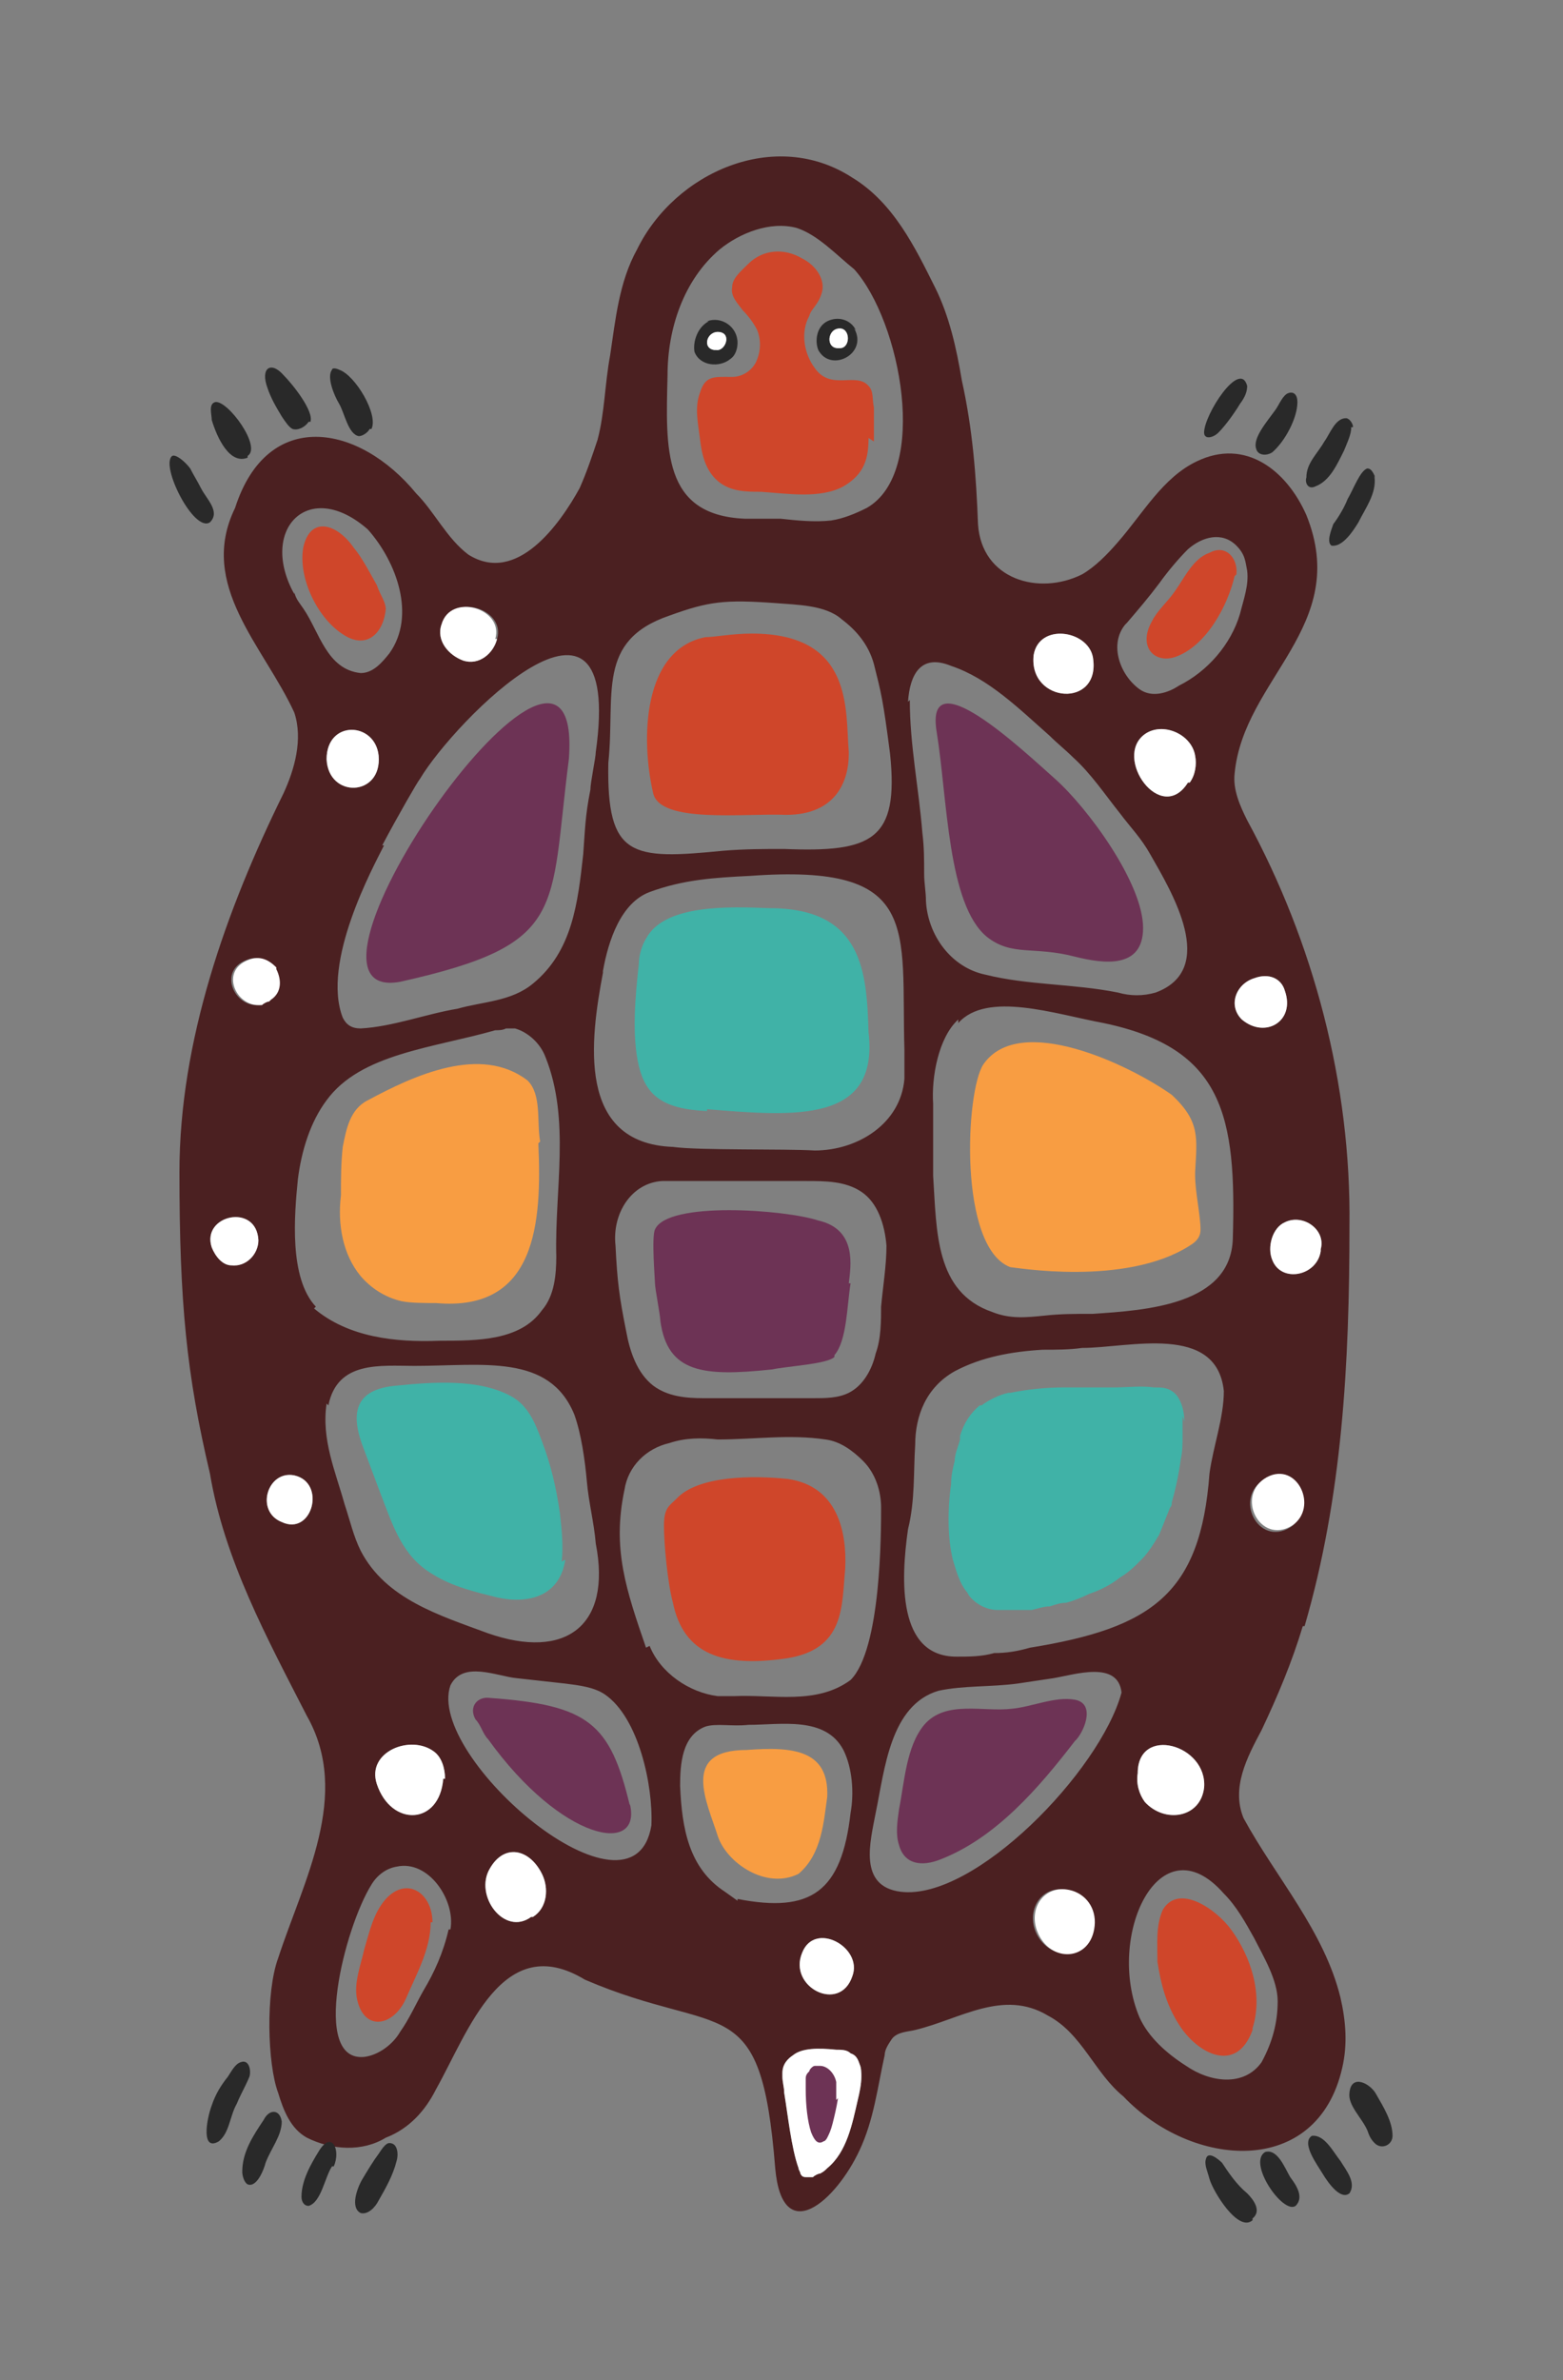 <svg xmlns="http://www.w3.org/2000/svg" id="Layer_1" viewBox="0 0 87.1 132.6"><rect x="0" y="0" width="87.1" height="132.6" fill="#808080" stroke="none"/><defs><style>      .st0 {        fill: #6d3355;      }      .st1 {        fill: #292929;      }      .st2 {        fill: #40b2a7;      }      .st3 {        fill: #fff;      }      .st4 {        fill: #4b2021;      }      .st5 {        fill: #cf462a;      }      .st6 {        fill: #f89d42;      }    </style></defs><path class="st4" d="M72.7,90.6c2.1-7.2,2.5-14.6,2.5-22.3h0c.1-7.9-2-15.8-5.7-22.6-.4-.8-.8-1.7-.7-2.6.5-5.3,6.5-8.2,4-14.4-1.1-2.5-3.4-4.3-6.1-3-1.9.9-3,2.9-4.4,4.5-.6.7-1.3,1.4-2,1.8-2.4,1.2-5.6.3-5.8-2.8-.1-2.7-.3-5.3-.9-8-.3-1.8-.7-3.6-1.5-5.2-1.1-2.2-2.3-4.7-4.6-6.1-4.3-2.8-9.9-.3-12,4-1,1.8-1.2,3.9-1.5,5.9-.3,1.6-.3,3.2-.7,4.7-.3.9-.6,1.8-1,2.7-1.1,2-3.5,5.4-6.2,3.7-1.2-.9-1.9-2.4-2.9-3.4-3.2-3.9-8.3-4.8-10.1.8-2.1,4.3,1.6,7.7,3.3,11.4.5,1.5,0,3.2-.6,4.5-3.2,6.5-5.8,13.8-5.8,21.1s.4,11.3,1.7,16.8c.8,4.8,3.2,9.2,5.4,13.5,2.5,4.4-.2,9.2-1.6,13.5-.7,1.9-.6,5.9,0,7.5.3,1,.7,2,1.6,2.5,1.4.7,3.1.8,4.4,0,1.3-.5,2.2-1.5,2.8-2.7,1.8-3.2,3.7-8.9,8.3-6.1,7.7,3.3,9.8.4,10.6,10.5.4,4.5,3.4,1.8,4.7-1,.8-1.7,1-3.5,1.4-5.3,0-.3.2-.6.4-.9.3-.4.9-.4,1.3-.5,2.5-.6,4.9-2.3,7.4-.8,1.9,1,2.6,3.2,4.2,4.5,3.8,4,10.8,4.6,12.2-1.6.3-1.3.2-2.6-.1-3.9-.9-3.7-3.6-6.7-5.4-10-.7-1.7.2-3.4,1-4.9.9-1.9,1.7-3.8,2.3-5.8ZM73.6,69.7h0c-.2,1.4-2.2,1.8-2.7.5-.3-.7,0-1.8.7-2.1,1-.5,2.3.4,2,1.5ZM62.8,34.7h0c.6-.7,1.2-1.4,1.8-2.2.5-.7,1.1-1.4,1.6-1.9.8-.7,1.9-1,2.7-.2.5.5.5.9.6,1.4.1.8-.2,1.6-.4,2.4-.5,1.7-1.8,3.2-3.4,4-.6.4-1.5.7-2.2.2-1.1-.8-1.7-2.5-.8-3.6ZM53.4,57c1.6-1.8,5.4-.5,8.1,0,6.7,1.4,7.4,5.2,7.2,12h0c-.1,3.7-4.8,4-7.8,4.2-1,0-1.8,0-2.7.1-1,.1-1.9.2-2.9-.2-3.2-1.1-3.1-4.5-3.3-7.6,0-1.3,0-2.6,0-4-.1-1.5.3-3.7,1.4-4.7ZM66.2,43.6c-1.5,2.4-4.2-1.4-2.4-2.7,1-.7,2.6,0,2.8,1.2.1.5,0,1.1-.3,1.5h0ZM57.6,36.5h0c.3-1.8,3-1.4,3.3.1.5,2.9-3.6,2.6-3.3-.1ZM50.6,39.1c.1-1.5.7-2.7,2.4-2,2.1.7,3.8,2.4,5.5,3.9.4.4.9.8,1.3,1.2,1,.9,1.8,2.1,2.6,3.1.6.8,1.2,1.4,1.7,2.3,1.2,2.1,3.8,6.4.3,7.7-.7.2-1.4.2-2.1,0-2.5-.5-5-.4-7.4-1-1.9-.4-3.2-2.2-3.3-4.1,0-.5-.1-1-.1-1.5,0-.8,0-1.5-.1-2.3-.2-2.5-.7-4.9-.7-7.4h0ZM37.2,20.9h0c0-2.6.9-5.3,2.9-7,1.1-.9,2.8-1.6,4.3-1.2,1.2.4,2.2,1.5,3.2,2.3,2.6,2.9,4.2,11.3.7,13.3-.6.3-1.3.6-2,.7-.9.1-1.9,0-2.8-.1-.7,0-1.3,0-2,0-4.6-.2-4.4-3.9-4.3-8ZM33.9,42.5h0c.4-3.8-.7-6.8,3.4-8.2,2.2-.8,3.1-.9,5.9-.7,1.2.1,2.8.1,3.7.9.8.6,1.5,1.4,1.8,2.5.4,1.6.5,1.9.9,5,.5,4.8-1,5.5-5.9,5.3-1.1,0-2.2,0-3.4.1-5.1.5-6.5.4-6.4-4.9ZM33.6,54.1c.3-1.7,1-3.8,2.6-4.4,1.9-.7,3.6-.8,5.6-.9,9.6-.7,8.4,2.9,8.6,9.7,0,.6,0,1.1,0,1.6-.2,2.5-2.6,4-5,4-1.7-.1-6.5,0-7.9-.2-5.4-.2-4.6-6-3.9-9.7h0ZM49.1,72.7c0,.9,0,1.9-.3,2.7-.2.9-.7,1.8-1.5,2.2-.6.3-1.3.3-2,.3-2,0-4.1,0-6.1,0-1,0-2-.1-2.8-.7-.9-.7-1.3-1.9-1.5-3-.4-2-.5-2.8-.6-4.8-.2-1.8.9-3.5,2.6-3.6,2.7,0,5.3,0,8,0,1.1,0,2.2,0,3.1.6.9.6,1.3,1.8,1.4,3,0,1.1-.2,2.3-.3,3.4ZM24.7,34.8h0c.5-1.8,3.5-.9,3,.8-.2.8-1,1.5-1.9,1.2-.8-.3-1.5-1.1-1.2-2ZM21.3,47.1c.9-1.7,2-3.6,2.1-3.7,1.9-3.2,11.4-12.9,9.8-1.5,0,.3-.3,1.7-.3,2.1-.3,1.5-.3,2.3-.4,3.6-.3,2.7-.6,5.4-2.8,7.2-1.2,1-2.8,1-4.2,1.4-1.8.3-3.6,1-5.4,1.1-.5,0-.8-.2-1-.6-1.2-3.1,1.7-8.4,2.3-9.6ZM18.2,42.3h0c0-2.2,2.7-2.1,2.9-.2.2,2.3-2.8,2.4-2.9.2ZM16.4,33.1h0c-2-3.6.8-6.5,4.1-3.6,1.6,1.8,2.7,4.8,1.2,6.9-.4.5-.9,1.1-1.6,1.1-1.9-.2-2.3-2.3-3.2-3.6-.2-.3-.4-.5-.5-.9ZM14.4,69.1c0,.7-.7,1.4-1.5,1.4-.5,0-.9-.5-1.1-1-.6-1.8,2.5-2.5,2.6-.4h0ZM14.5,56h0c0,0-.2,0-.2,0-1.3,0-2.1-1.9-.6-2.5.7-.3,1.2,0,1.6.4,0,0,0,0,0,.1.3.6.3,1.3-.3,1.7h0c-.1,0-.3.1-.4.2,0,0,0,0,0,0ZM15.7,84.8h0c-1.5-.6-.8-2.9.7-2.6,1.8.4,1,3.4-.7,2.6ZM17.6,72.8h0c-1.5-1.6-1.2-5.1-1-7.1.2-1.6.7-3.2,1.6-4.4,1.9-2.6,5.9-2.9,9.4-3.9h0c.2,0,.4,0,.6-.1.2,0,.3,0,.4,0,0,0,0,0,.1,0,.7.2,1.4.8,1.7,1.6,1.4,3.5.5,7.4.6,11.1,0,1-.1,2.2-.8,3-1.2,1.7-3.6,1.7-5.7,1.7-2.5.1-5.1-.2-7-1.8ZM18.3,78.3h0c.5-2.5,2.9-2.2,4.8-2.2,3.8,0,7.5-.7,8.9,2.7.4,1.1.6,2.6.7,3.7.1,1.2.4,2.3.5,3.5.9,4.6-1.7,6.5-6,5-2.7-1-5.7-1.9-7.1-4.6-.4-.8-.6-1.7-.9-2.6-.5-1.8-1.3-3.6-1-5.6ZM24.7,99.1h0c-.2,2.6-2.9,2.7-3.7.3-.6-1.8,1.9-2.8,3.2-1.8.4.3.6.9.6,1.5ZM25,107.5h0c-.3,1.3-.8,2.4-1.4,3.4-.4.7-.8,1.6-1.3,2.3-.4.7-1.2,1.3-2,1.4-3,.3-1.1-7.2.4-9.6.3-.5.8-.9,1.4-1,1.8-.4,3.3,1.9,3,3.5ZM29.6,106.8h0c-1.5,1.1-3.2-1.2-2.3-2.7.8-1.4,2.2-1.1,2.9.3.4.8.3,1.9-.5,2.4ZM36.3,101.7c-1,6.1-12.6-3.8-11.2-7.8.7-1.4,2.6-.5,3.7-.4.9.1,1.8.2,2.7.3.8.1,1.6.2,2.2.6,1.9,1.3,2.7,5.1,2.6,7.3h0ZM36,91.8c-1.1-3.2-1.9-5.5-1.2-8.8.2-1.3,1.2-2.3,2.5-2.6.9-.3,1.8-.3,2.7-.2,2,0,4-.3,6,0,.8.1,1.5.6,2.1,1.2.7.7,1,1.7,1,2.6,0,1.4,0,7.9-1.7,9.6h0c-1.9,1.4-4.3.8-6.5.9-.3,0-.6,0-.9,0-1.6-.2-3.2-1.3-3.8-2.8ZM41.1,105.9l-.7-.5c-2-1.3-2.4-3.5-2.5-5.9,0-1.2.1-2.8,1.4-3.3.6-.2,1.5,0,2.4-.1,1.8,0,4.3-.5,5.3,1.4.5,1,.6,2.4.4,3.5-.5,4.4-2.2,5.6-6.3,4.8ZM47.5,110.1h0c-.7,2.1-3.6.6-2.8-1.3.7-1.8,3.4-.3,2.8,1.3ZM47.8,117h0c-.3,1.3-.6,2.9-1.7,3.8-.1.1-.2.2-.4.3-.1,0-.3.1-.4.2,0,0-.2,0-.3,0-.2,0-.3,0-.4-.2,0-.1-.1-.2-.1-.3h0c-.4-1.1-.6-3-.8-4.2,0-.3-.1-.6-.1-.9h0c0-.1,0-.2,0-.2,0-.5.3-.8.6-1h0c.5-.4,1.4-.4,2.4-.3.3,0,.6,0,.8.2.3.1.4.3.5.6.1.2.1.5.1.7,0,.4-.1.9-.2,1.3ZM60.9,107.3c-.2,2-2.5,2-3.2.3-.5-1.3.4-2.6,1.8-2.3.9.2,1.5,1,1.4,2h0ZM50.2,105.4c-2.4-.3-1.7-2.8-1.4-4.4.5-2.4.8-6,3.5-6.8,1.4-.3,2.9-.2,4.4-.4.7-.1,1.3-.2,2-.3,1.2-.2,3.6-1,3.8.8h0c-1.2,4.4-8.2,11.6-12.3,11.1ZM57.4,91.8c-.7.2-1.3.3-2,.3-.7.2-1.4.2-2.1.2-3.3,0-3.1-4.3-2.7-7.1h0c.4-1.6.3-3.2.4-4.7,0-1.6.6-3.2,2.2-4.1,1.5-.8,3.2-1.1,4.9-1.2.7,0,1.5,0,2.2-.1,2.6,0,7.5-1.4,7.9,2.4,0,1.5-.6,3.1-.8,4.6-.5,6.7-3.2,8.6-10,9.7ZM67.1,99.6c-.2,1.7-2.2,2-3.3.8-.3-.4-.5-1-.4-1.6h0c0-2.7,3.9-1.6,3.7.8ZM69.9,108h0c.5,1,1.3,2.3,1.3,3.5,0,1.2-.3,2.3-.9,3.4-1,1.4-2.9,1.1-4.2.2-1.1-.7-2.1-1.6-2.6-2.7-1.9-4.5,1.1-11,4.7-6.9.7.7,1.2,1.6,1.7,2.5ZM69.2,56.8c-.8-.8-.3-2,.7-2.3.8-.3,1.5,0,1.7.7.6,1.7-1.1,2.7-2.4,1.6h0ZM70.5,82.4c1.7-.9,2.9,1.7,1.4,2.7h0c-1.8,1.1-3.2-1.7-1.4-2.7Z"></path><path class="st3" d="M48,115.7c0,.4-.1.9-.2,1.3h0c-.3,1.3-.6,2.9-1.7,3.8-.1.1-.2.2-.4.3-.1,0-.3.1-.4.2,0,0-.2,0-.3,0-.2,0-.3,0-.4-.2,0-.1-.1-.2-.1-.3h0c-.4-1.1-.6-3-.8-4.2,0-.3-.1-.6-.1-.9h0c0-.1,0-.2,0-.2,0-.5.3-.8.6-1h0c.5-.4,1.4-.4,2.4-.3.3,0,.6,0,.8.2.3.1.4.3.5.6.1.2.1.5.1.7Z"></path><path class="st3" d="M69.2,56.8h0c-.8-.8-.3-2,.7-2.3.8-.3,1.5,0,1.7.7.6,1.7-1.1,2.7-2.4,1.6Z"></path><path class="st3" d="M73.6,69.7h0c-.2,1.4-2.2,1.8-2.7.5-.3-.7,0-1.8.7-2.1,1-.5,2.3.4,2,1.5Z"></path><path class="st3" d="M72,85h0c-1.8,1.1-3.2-1.7-1.4-2.7,1.7-.9,2.9,1.7,1.4,2.7Z"></path><path class="st3" d="M67.1,99.6c-.2,1.7-2.2,2-3.3.8-.3-.4-.5-1-.4-1.6h0c0-2.7,3.9-1.6,3.7.8Z"></path><path class="st3" d="M61,107.3h0c-.2,2-2.5,2.1-3.2.3-.5-1.3.4-2.6,1.8-2.3.9.2,1.5,1,1.4,2Z"></path><path class="st3" d="M47.5,110.1h0c-.7,2.1-3.6.6-2.8-1.3.7-1.8,3.4-.3,2.8,1.3Z"></path><path class="st3" d="M29.6,106.8h0c-1.5,1.1-3.2-1.2-2.3-2.7.8-1.4,2.2-1.1,2.9.3.4.8.3,1.9-.5,2.4Z"></path><path class="st3" d="M24.7,99.1h0c-.2,2.6-2.9,2.7-3.7.3-.6-1.8,1.9-2.8,3.2-1.8.4.3.6.9.6,1.5Z"></path><path class="st3" d="M15.7,84.8h0c-1.5-.6-.8-2.9.7-2.6,1.8.4,1,3.4-.7,2.6Z"></path><path class="st3" d="M14.4,69.1h0c0,.8-.7,1.5-1.5,1.4-.5,0-.9-.5-1.1-1-.6-1.8,2.5-2.5,2.6-.4Z"></path><path class="st3" d="M15,55.8h0c-.1,0-.3.1-.4.2,0,0,0,0,0,0h0c0,0-.2,0-.2,0-1.3,0-2.1-1.9-.6-2.5.7-.3,1.2,0,1.6.4,0,0,0,0,0,.1.3.6.3,1.3-.3,1.7Z"></path><path class="st3" d="M27.7,35.6c-.2.8-1,1.5-1.9,1.2-.8-.3-1.5-1.1-1.2-2h0c.5-1.8,3.5-.9,3,.8Z"></path><path class="st3" d="M21.1,42.1c.2,2.3-2.8,2.4-2.9.2h0c0-2.2,2.7-2.1,2.9-.2Z"></path><path class="st3" d="M57.6,36.5h0c.3-1.8,3-1.4,3.3.1.5,2.9-3.6,2.6-3.3-.1Z"></path><path class="st3" d="M66.2,43.6h0c-1.5,2.4-4.2-1.4-2.4-2.7,1-.7,2.6,0,2.8,1.2.1.5,0,1.1-.3,1.5Z"></path><path class="st1" d="M17.2,23.5c-.2.3-.6.5-.9.4-.2-.1-.4-.4-.6-.7-.3-.5-.6-1-.8-1.6-.4-1.1.2-1.5.9-.7.5.5,1.7,2,1.5,2.6h0Z"></path><path class="st1" d="M20.6,23.9c-.1.2-.4.4-.6.4-.6-.1-.8-1.3-1.1-1.8-.3-.5-.7-1.5-.4-1.9,0-.1.2-.1.4,0,.9.3,2.2,2.5,1.8,3.3h0Z"></path><path class="st1" d="M13.8,25.5c-1,.4-1.7-1.1-2-2.1,0-.3-.2-.9.2-1,.7-.1,2.6,2.5,1.8,3h0Z"></path><path class="st1" d="M11.7,29.1c-.9.6-2.8-3.2-2.1-3.7.2-.1.7.3,1,.7.2.4.4.7.6,1.1.3.6,1.1,1.3.5,1.9h0Z"></path><path class="st1" d="M75.3,23.8c0,.4-.2.8-.4,1.3-.4.8-.8,1.7-1.6,2-.4.2-.6-.2-.5-.5,0-.8.6-1.3,1-2,.3-.4.6-1.3,1.2-1.3.2,0,.4.3.4.5h0Z"></path><path class="st1" d="M76.6,26.6c.1.9-.5,1.7-.9,2.5-.3.5-.9,1.4-1.5,1.3-.3-.2,0-.9.1-1.2.3-.4.6-.9.8-1.4.3-.5.7-1.6,1.1-1.7.2,0,.3.2.4.4h0Z"></path><path class="st1" d="M72.3,22.4c0,.9-.7,2.2-1.4,2.8-.3.2-.8.2-.9-.2-.2-.6.6-1.5,1.1-2.2.2-.3.4-.8.7-.9.3-.1.5.1.5.5h0Z"></path><path class="st1" d="M69.5,21.5c0,.3-.1.6-.4,1-.3.5-.8,1.2-1.2,1.6-.3.3-.8.4-.8,0,0-1,2-4.1,2.4-2.6h0Z"></path><path class="st1" d="M13.9,115.7c-.2.5-.5,1-.7,1.5-.4.7-.4,1.6-1,2.1-1,.6-.7-1.2-.4-2,.2-.6.5-1.1.9-1.6.2-.3.4-.7.7-.8.5-.2.6.5.5.8h0Z"></path><path class="st1" d="M77.6,119c0,.5-.6.8-1,.4-.2-.2-.3-.4-.4-.7-.3-.7-1.1-1.4-1-2.1.1-1.1,1.2-.5,1.5.1.4.7.9,1.5.9,2.3h0Z"></path><path class="st1" d="M69.8,123.7c-.8.7-2.2-1.6-2.4-2.3-.1-.4-.3-.8-.2-1.1.1-.5.7,0,.9.2.4.6.8,1.2,1.4,1.7.4.4.8,1,.3,1.4h0Z"></path><path class="st1" d="M22.1,120.4c-.2.8-.6,1.5-1,2.2-.2.4-.6.8-1,.7-.6-.3-.2-1.4.1-1.9.3-.5.6-1,.9-1.4.2-.3.4-.6.6-.6.5,0,.5.7.4,1h0Z"></path><path class="st1" d="M18.5,120.7c-.4.6-.6,2-1.3,2.2-.3,0-.4-.3-.4-.5,0-.9.5-1.8,1-2.6.7-1.1,1.2,0,.8.9h0Z"></path><path class="st1" d="M13.5,121c0-1.1.6-2,1.2-2.9.3-.6.9-.6,1,.1,0,.8-.6,1.5-.9,2.3-.1.4-.5,1.4-1,1.2-.2-.1-.3-.5-.3-.7h0Z"></path><path class="st1" d="M75.2,122.2c-.5.4-1.2-.6-1.5-1.1-.3-.5-1.2-1.7-.6-2.1.7-.1,1.2.9,1.6,1.4.3.5.9,1.2.5,1.8h0Z"></path><path class="st1" d="M72.2,122.9c-.7.5-2.7-2.4-1.7-3,.7-.2,1.1.9,1.4,1.4.3.4.8,1.1.3,1.6h0Z"></path><path class="st2" d="M39.4,61.9c-2.5-.1-3.4-.9-3.8-2.5-.4-1.7-.2-3.9,0-5.7,0-.5.2-1.1.4-1.4,1-1.9,4.5-1.8,6.9-1.7,5.2,0,5.4,3.6,5.5,6.9.6,5.1-4.1,4.7-9,4.3Z"></path><path class="st5" d="M47.3,42c0,1.5-.7,3.4-3.5,3.4-2.3-.1-7,.5-7.4-1.2-.7-3-.6-8,2.9-8.7.5,0,1.5-.2,2.6-.2,5.7,0,5.2,4.3,5.4,6.6Z"></path><path class="st6" d="M30,63.7c.2,4.4-.1,9.4-5.7,8.9-.6,0-1.4,0-1.9-.1-.9-.2-1.7-.7-2.3-1.4-1-1.2-1.3-2.9-1.1-4.5,0-.9,0-1.8.1-2.7.2-1,.4-2.1,1.4-2.6,2.6-1.4,6.3-3.1,8.9-1.1.8.8.5,2.3.7,3.4h0Z"></path><path class="st0" d="M63.7,51.7c0,2.3-2.2,2-3.8,1.6-2.3-.6-3.5,0-4.9-1.1-2.2-1.8-2.2-7.7-2.8-11.4-.7-4.2,4.8,1,6.6,2.6s4.9,5.8,4.9,8.3Z"></path><path class="st0" d="M31.7,42.3c-1.1,8.5,0,10.3-9.4,12.4-7.6,1.4,10.3-24.2,9.4-12.4Z"></path><path class="st5" d="M21.5,33.9c-.1,1.3-1,2.3-2.3,1.5-1.5-.9-2.6-3.2-2.3-4.9.4-1.8,1.9-1.3,2.8,0,.5.6.9,1.4,1.3,2.1.2.6.5.9.5,1.4h0Z"></path><path class="st5" d="M68.8,32.1c-.4,1.7-1.6,3.9-3.3,4.5-1.2.4-2.1-.6-1.3-2,.3-.6.9-1.1,1.3-1.7.5-.7,1-1.8,1.9-2.1.9-.5,1.6.3,1.5,1.2h0Z"></path><path class="st5" d="M48.4,24.4c0,1.1-.2,2-1.4,2.7-1.3.7-3.1.4-4.6.3-.8,0-1.7,0-2.4-.6-.7-.6-.9-1.5-1-2.4-.1-.8-.3-1.7,0-2.5.3-1,.8-.9,1.8-.9.6,0,1.2-.4,1.4-1,.2-.5.2-1.1,0-1.6-.2-.4-.5-.8-.8-1.1-.3-.4-.7-.8-.6-1.3,0-.5.5-.9.9-1.3.8-.8,2-.9,3-.3.8.4,1.3,1.2,1.1,1.9s-.6.9-.7,1.3c-.5.9-.3,2.1.3,2.9.9,1.3,2.3.2,3,1,.3.3.2.8.3,1.2,0,.4,0,1.9,0,1.9Z"></path><path class="st1" d="M39.5,17.9c-.6.3-.9,1.1-.8,1.7.3.8,1.4.9,2,.4.3-.2.4-.6.4-.9h0c0-.9-.9-1.5-1.7-1.2ZM39.8,19.5h0c-.7-.1-.4-1.1.3-1,.7.1.3,1.1-.2,1Z"></path><path class="st3" d="M39.8,19.5h0c-.7-.1-.4-1.1.3-1,.7.1.3,1.1-.2,1Z"></path><path class="st1" d="M47.7,18.4h0c-.3-.6-1-.8-1.6-.5-.6.3-.7,1.1-.5,1.6.7,1.3,2.8.2,2-1.2ZM46.7,19.4h0c-.7,0-.6-1.1.1-1.1.6,0,.6,1.1,0,1.1Z"></path><path class="st3" d="M46.7,19.4h0c-.7,0-.6-1.1.1-1.1.6,0,.6,1.1,0,1.1Z"></path><path class="st2" d="M65.9,78.9h0c0,.4,0,.7,0,1.1,0,.4,0,.9-.1,1.3,0,0,0,0,0,0-.1.8-.3,1.7-.5,2.4h0c0,.1,0,.2-.1.3-.2.5-.4,1-.6,1.5,0,0,0,0,0,0-.3.5-.6,1-1,1.4-.4.4-.7.7-1.2,1,0,0,0,0,0,0-.5.4-1.1.7-1.7.9-.4.2-.9.4-1.3.5-.3,0-.6.1-.9.2,0,0,0,0,0,0-.3,0-.6.1-1,.2-.3,0-.7,0-1,0-.1,0-.2,0-.3,0-.2,0-.4,0-.6,0h0c-.6,0-1.2-.3-1.6-.8,0,0-.1-.2-.2-.3-.3-.4-.5-1-.7-1.7-.3-1.2-.3-2.8-.1-4.2h0c0-.5.1-.9.2-1.3,0,0,0,0,0,0,0-.4.2-.8.3-1.2,0,0,0,0,0,0,0,0,0-.1,0-.2.2-.7.6-1.3,1.1-1.7,0,0,0,0,.1,0,0,0,0,0,0,0,.4-.3,1-.6,1.5-.7,0,0,0,0,.1,0,1-.2,2-.3,3-.3.5,0,1,0,1.6,0,.4,0,.8,0,1.2,0,.7,0,1.5-.1,2.2,0h0c.4,0,.7,0,1,.2.5.3.7,1.1.7,1.7Z"></path><path class="st5" d="M47.1,87.4c-.2,2.1,0,4.5-3.3,5-3.5.5-5.7-.2-6.3-3.1-.3-1.1-.5-3.3-.5-4.3s.3-1.1.7-1.5c1.2-1.3,4.3-1.3,6.2-1.1,2.8.4,3.3,3,3.2,5h0Z"></path><path class="st2" d="M31.5,86.9c-.3,2-2,2.5-3.8,2.1-1.2-.3-2.5-.6-3.6-1.3-1.7-1-2.2-2.7-2.9-4.5-.3-.8-.6-1.6-.9-2.4-.8-2-.6-3.4,1.8-3.6,2-.2,4.6-.4,6.4.6.9.5,1.3,1.4,1.7,2.5.5,1.3.8,2.6,1,4,.1.9.2,1.8.1,2.7h0Z"></path><path class="st0" d="M59.9,97c-2,2.6-4.4,5.4-7.5,6.6-1,.4-2,.3-2.3-.8-.2-.6-.1-1.3,0-2,.3-1.5.4-3.5,1.4-4.7,1.2-1.4,3.3-.7,4.9-.9,1.1-.1,2.4-.7,3.5-.5,1.1.2.6,1.6.1,2.2h0Z"></path><path class="st6" d="M46.1,100.1c-.2,1.4-.3,3.2-1.6,4.3-1.8.9-4-.6-4.5-2.1-.6-1.9-2.1-4.8,1.6-4.8,2.6-.2,4.6,0,4.5,2.6Z"></path><path class="st5" d="M69.8,113.1c-.9,2.5-3.1,1.3-4.1-.3-.7-1.1-1-2.2-1.2-3.5,0-1-.1-2,.3-2.9.9-1.5,3,0,3.8,1.1,1.1,1.5,1.8,3.6,1.2,5.5h0Z"></path><path class="st0" d="M35.1,100.5c.7,2.9-3.8,2.1-7.9-3.6-.3-.3-.4-.8-.7-1.1-.4-.7.1-1.3.8-1.2,5.5.4,6.7,1.4,7.8,6Z"></path><path class="st5" d="M24,107.1c0,1.5-.8,2.9-1.4,4.3-.7,1.5-2.3,1.8-2.7,0-.2-.9.2-1.9.4-2.8.3-1,.5-2,1.2-2.8,1.2-1.3,2.6-.3,2.6,1.3h0Z"></path><path class="st0" d="M46.7,116.9c-.1.6-.2,1-.3,1.4,0,0,0,0,0,0-.1.4-.2.6-.3.8,0,0,0,0,0,0,0,0-.1.2-.2.2,0,0,0,0,0,0-.3.2-.5,0-.7-.5-.2-.6-.3-1.5-.3-2.4,0-.2,0-.4,0-.6,0,0,0,0,0,0,0-.2.1-.3.2-.4,0-.1.2-.3.3-.3.1,0,.2,0,.3,0h0c.4,0,.8.4.9.9,0,.3,0,.6,0,1Z"></path><path class="st0" d="M47.4,71.5c-.2,1.2-.2,3.2-.9,4,0,0,0,0,0,.1-.4.4-2.5.5-3.5.7-3.8.4-5.8.2-6.2-2.7,0-.3-.3-1.8-.3-2.1,0-.2-.2-2.6,0-3,.7-1.6,7.3-1.1,9.1-.5,2.2.5,1.8,2.6,1.7,3.5Z"></path><path class="st6" d="M66.9,68.5c0,.3-.1.6-.6.9-3.6,2.3-9.8,1.2-10,1.2-2.9-1.1-2.5-9.8-1.5-11.3,2-2.9,8.1,0,10.5,1.7,1.6,1.5,1.4,2.4,1.3,4.3,0,0,0,.1,0,.2,0,.9.3,2.2.3,3Z"></path></svg>